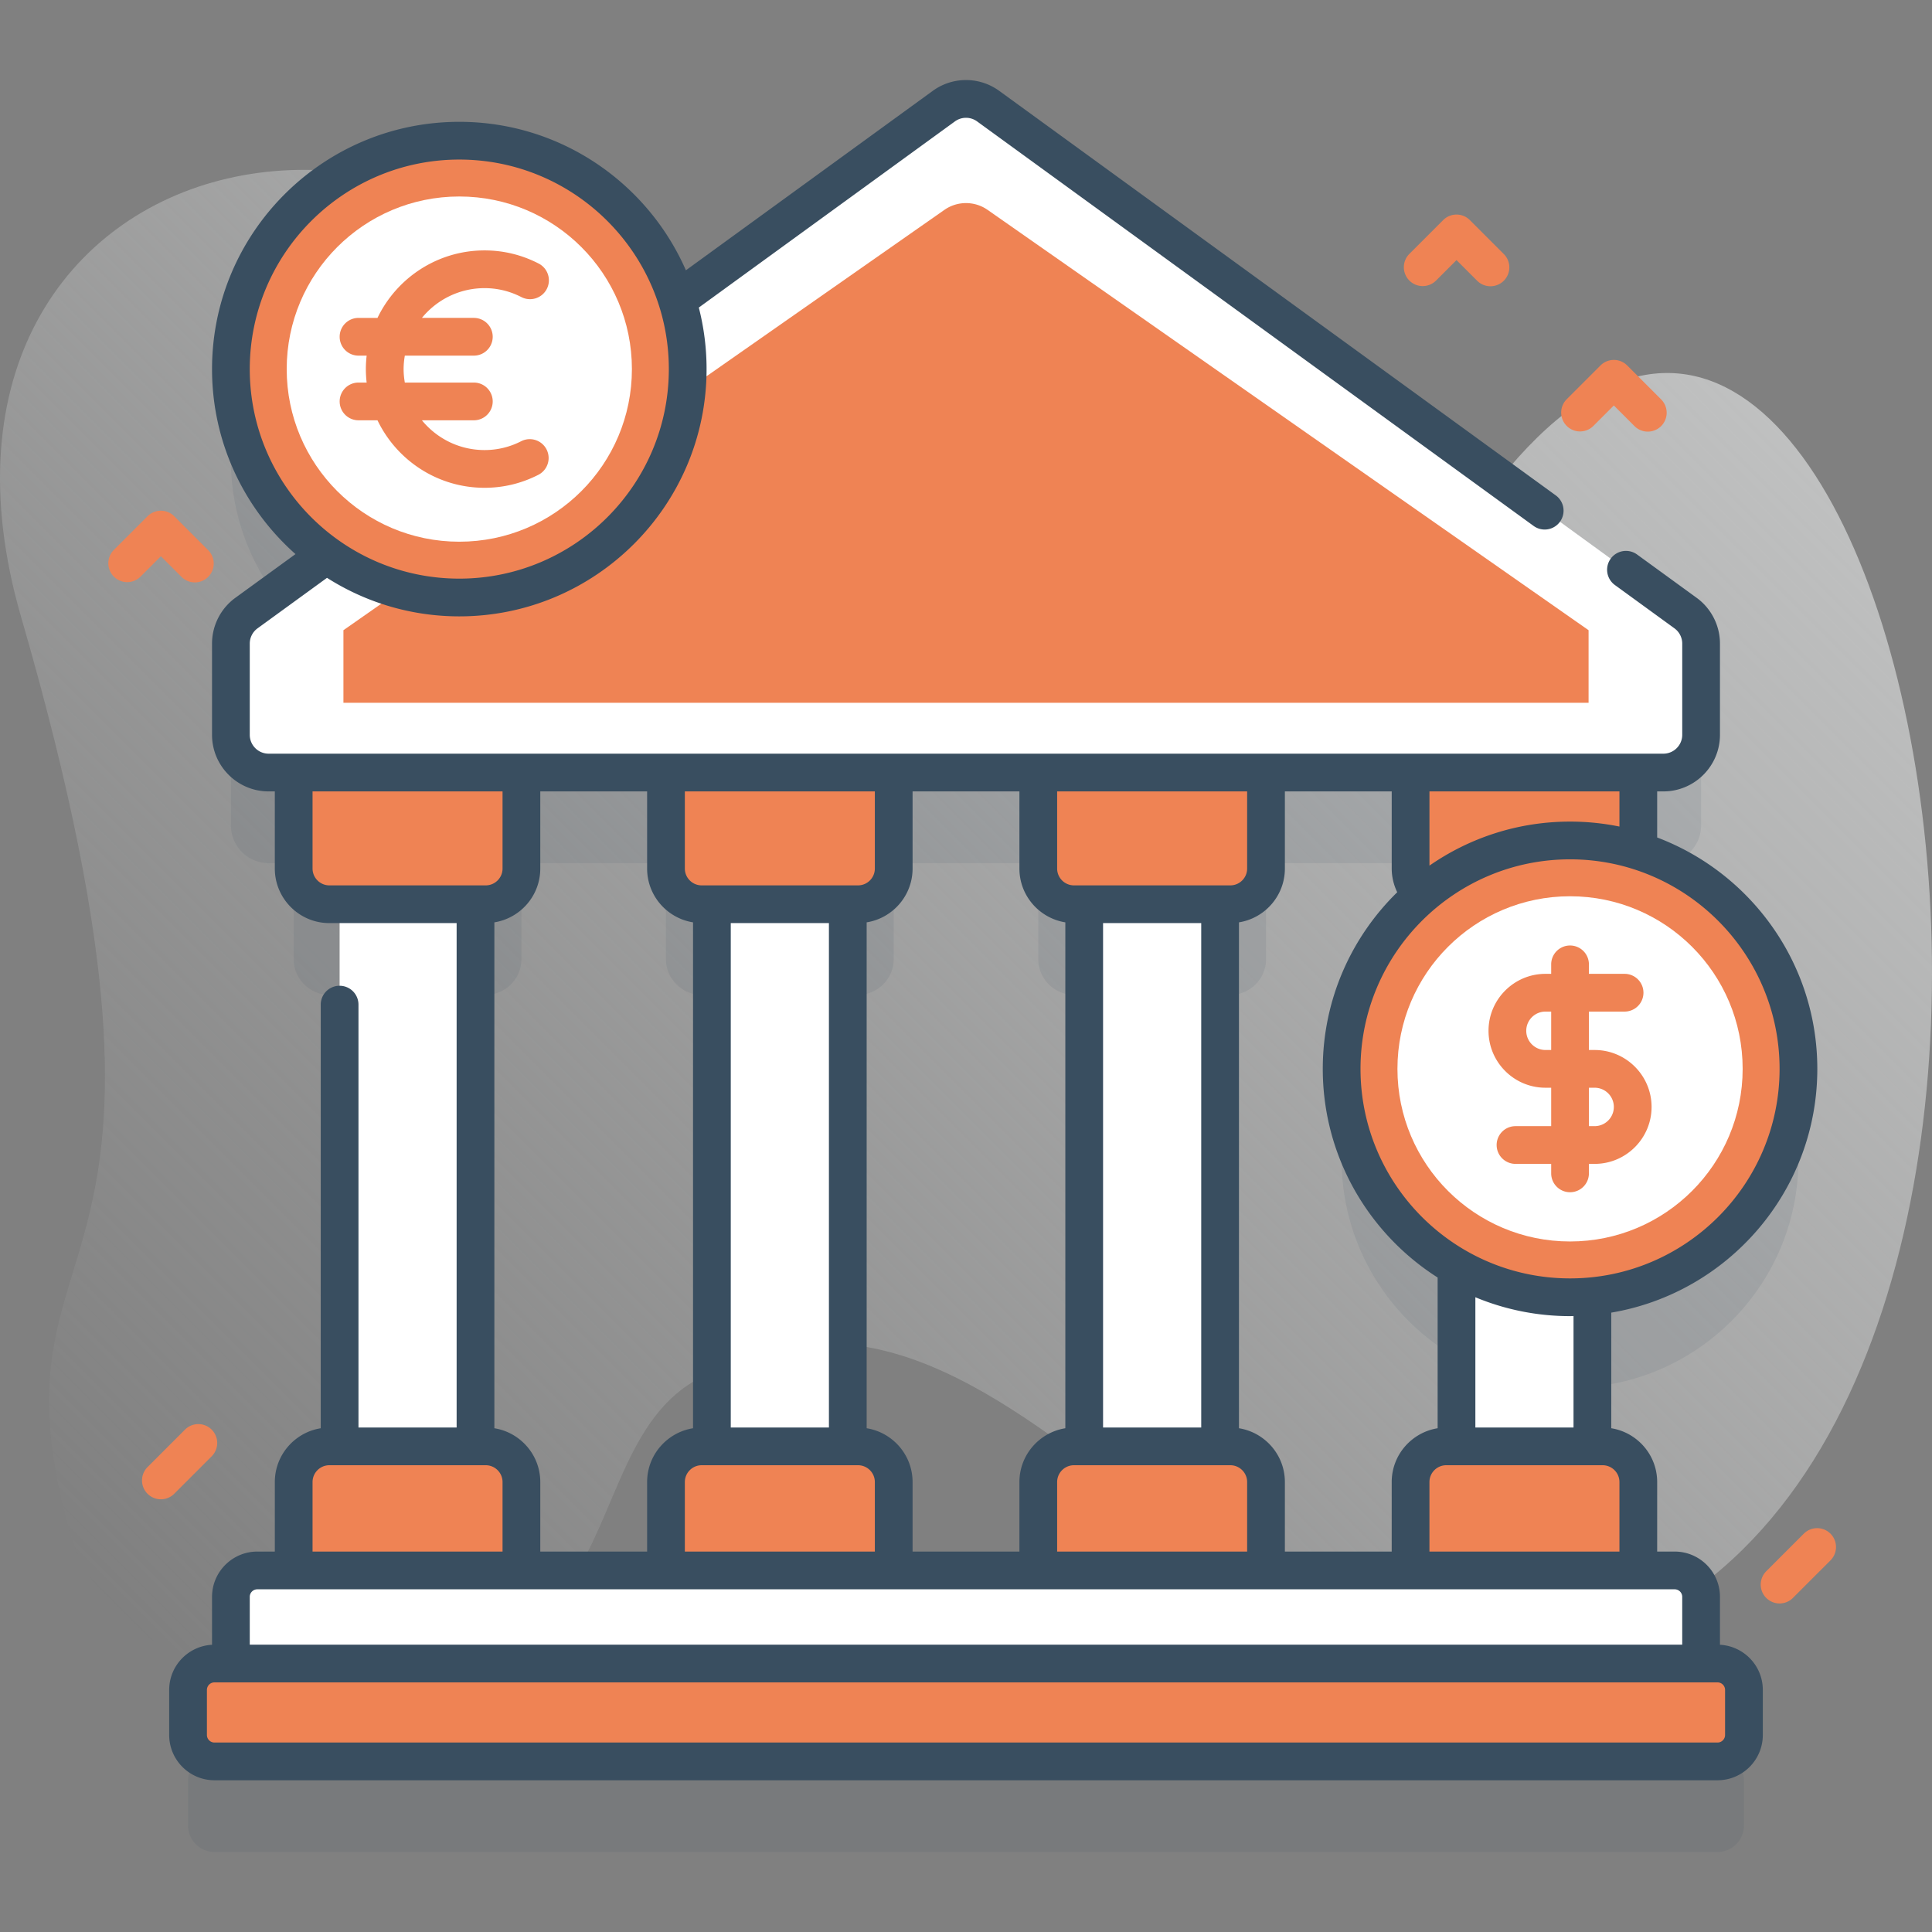 <svg height="512" width="512" xmlns="http://www.w3.org/2000/svg" xmlns:xlink="http://www.w3.org/1999/xlink"><rect width="100%" height="100%" fill="#808080" stroke="none"/><linearGradient id="a" gradientUnits="userSpaceOnUse" x1="42.726" x2="419.713" y1="438.744" y2="61.757"><stop offset="0" stop-color="#BFC0C0" stop-opacity="0"/><stop offset="1" stop-color="#BFC0C0"/></linearGradient><path d="m5.602 163.532c-37.389-129.013 122.398-167.083 182.206-41.485 49.011 102.922 143.091 109.664 196.659 23.488 110.891-178.395 193.894 206.603 53.601 282.837-108.466 58.939-164.436-114.928-254.099-62.361-19.432 11.393-21.281 39.326-35.497 56.789-32.032 39.348-116.639 31.977-130.249-17.74-23.198-84.743 41.442-54.982-12.621-241.528z" fill="url(#a)"/><path d="m455.164 464.849h-4.356v-17.667a7 7 0 0 0 -7-7h-9.639v-23.422a9.46 9.46 0 0 0 -9.459-9.459h-2.71v-39.805c30.649-2.977 54.607-28.806 54.607-60.236 0-27.127-17.846-50.083-42.437-57.776v-20.749h6.639c5.523 0 10-4.477 10-10v-24.175c0-3.2-1.532-6.207-4.12-8.089l-184.809-134.341a10.002 10.002 0 0 0 -11.76 0l-70.694 51.389c-7.756-24.484-30.656-42.232-57.707-42.232-33.429 0-60.528 27.099-60.528 60.528 0 20.3 10.003 38.251 25.338 49.232l-21.218 15.424a10 10 0 0 0 -4.12 8.089v24.175c0 5.523 4.477 10 10 10h6.639v25.438c0 5.22 4.24 9.46 9.46 9.46h2.71v143.667h-2.71a9.46 9.46 0 0 0 -9.459 9.459v23.421h-9.639a7 7 0 0 0 -7 7v17.667h-4.356a7 7 0 0 0 -7 7v11.938a7 7 0 0 0 7 7h398.329a7 7 0 0 0 7-7v-11.938a7.001 7.001 0 0 0 -7.001-6.998zm-78.267-203.707c-13.055 11.103-21.347 27.637-21.347 46.118 0 22.472 12.256 42.07 30.44 52.511v47.53h-2.712a9.46 9.46 0 0 0 -9.459 9.459v23.421h-38.312v-23.421a9.46 9.46 0 0 0 -9.459-9.459h-2.707v-143.667h2.71c5.22 0 9.46-4.24 9.46-9.46v-25.438h38.31v25.438a9.424 9.424 0 0 0 3.076 6.968zm-101.737-32.407v25.438c0 5.22 4.23 9.46 9.46 9.46h2.7v143.667h-2.705a9.46 9.46 0 0 0 -9.459 9.459v23.421h-38.312v-23.42a9.46 9.46 0 0 0 -9.459-9.459h-2.705v-143.667h2.7c5.23 0 9.46-4.24 9.46-9.46v-25.438h38.32zm-146.438 178.566h-2.712v-143.667h2.71c5.23 0 9.46-4.24 9.46-9.46v-25.438h38.31v25.438c0 5.22 4.24 9.46 9.46 9.46h2.71v143.667h-2.707a9.46 9.46 0 0 0 -9.459 9.459v23.421h-38.312v-23.421c-.001-5.224-4.236-9.459-9.46-9.459z" fill="#394e60" opacity=".1"/><path d="m90 229.514h36.01v164.06h-36.01zm98.66 0h36.02v164.06h-36.02zm98.66 0h36.02v164.06h-36.02zm98.67-.001h36.01v164.06h-36.01z" fill="#fff"/><path d="m138.18 199.094v31.08c0 5.22-4.23 9.46-9.46 9.46h-41.43c-5.22 0-9.46-4.24-9.46-9.46v-31.08zm-50.89 184.207h41.432a9.46 9.46 0 0 1 9.459 9.459v31.085h-60.35v-31.085a9.46 9.46 0 0 1 9.459-9.459zm149.55-184.207v31.08c0 5.22-4.23 9.46-9.46 9.46h-41.43c-5.22 0-9.46-4.24-9.46-9.46v-31.08zm-50.887 184.207h41.432a9.46 9.46 0 0 1 9.459 9.459v31.085h-60.351v-31.085c0-5.224 4.235-9.459 9.46-9.459zm149.557-184.207v31.08c0 5.22-4.24 9.46-9.46 9.46h-41.43c-5.23 0-9.46-4.24-9.46-9.46v-31.08zm-50.895 184.207h41.432a9.46 9.46 0 0 1 9.459 9.459v31.085h-60.351v-31.085c.001-5.224 4.236-9.459 9.46-9.459zm149.555-184.207v31.08c0 5.22-4.24 9.46-9.46 9.46h-41.43c-5.23 0-9.46-4.24-9.46-9.46v-31.08zm-50.892 184.207h41.432a9.46 9.46 0 0 1 9.459 9.459v31.085h-60.351v-31.085c.001-5.224 4.236-9.459 9.46-9.459z" fill="#EF8354"/><path d="m440.809 204.735h-369.618c-5.523 0-10-4.477-10-10v-24.175c0-3.2 1.532-6.207 4.12-8.089l184.809-134.341a10.002 10.002 0 0 1 11.76 0l184.809 134.341a10 10 0 0 1 4.12 8.089v24.175c0 5.523-4.478 10-10 10z" fill="#fff"/><path d="m420.989 186.239h-329.978v-19.227l159.258-111.387a10.001 10.001 0 0 1 11.463 0l159.258 111.387v19.227z" fill="#EF8354"/><path d="m61.191 423.182v22.938h389.617v-22.938a7 7 0 0 0 -7-7h-375.617a7 7 0 0 0 -7 7z" fill="#fff"/><path d="m49.836 447.849v11.938a7 7 0 0 0 7 7h398.329a7 7 0 0 0 7-7v-11.938a7 7 0 0 0 -7-7h-398.329a7 7 0 0 0 -7 7z" fill="#EF8354"/><circle cx="416.079" cy="283.26" fill="#EF8354" r="60.528"/><circle cx="416.079" cy="283.26" fill="#fff" r="45.742"/><path d="m422.595 278.26h-1.516v-10.18h9.454a5 5 0 0 0 0-10h-9.454v-2.514a5 5 0 0 0 -10 0v2.514h-1.516c-8.321 0-15.09 6.769-15.09 15.09s6.769 15.09 15.09 15.09h1.516v10.18h-9.453a5 5 0 0 0 0 10h9.453v2.514a5 5 0 0 0 10 0v-2.514h1.516c8.32 0 15.089-6.769 15.089-15.09s-6.769-15.09-15.089-15.09zm-13.032 0c-2.807 0-5.09-2.283-5.09-5.09s2.283-5.09 5.09-5.09h1.516v10.18zm13.032 20.179h-1.516v-10.18h1.516c2.806 0 5.089 2.283 5.089 5.09s-2.283 5.09-5.089 5.09z" fill="#EF8354"/><circle cx="121.72" cy="97.815" fill="#EF8354" r="60.528"/><path d="m455.809 435.881v-12.7c0-6.617-5.383-12-12-12h-4.64v-18.421c0-7.192-5.283-13.156-12.169-14.26v-30.64c30.95-5.216 54.607-32.191 54.607-64.601 0-28.007-17.667-51.956-42.438-61.315v-12.212h1.64c8.271 0 15-6.729 15-15v-24.17c0-4.79-2.311-9.326-6.179-12.134l-15.83-11.51a5 5 0 0 0 -5.88 8.088l15.833 11.513a5.008 5.008 0 0 1 2.057 4.043v24.17c0 2.757-2.243 5-5 5h-369.62c-2.757 0-5-2.243-5-5v-24.17a5.01 5.01 0 0 1 2.061-4.046l18.409-13.384c10.147 6.454 22.17 10.211 35.06 10.211 36.132 0 65.528-29.396 65.528-65.528 0-5.629-.715-11.094-2.056-16.31l67.867-49.328a4.991 4.991 0 0 1 5.881-.001l147.48 107.2a4.995 4.995 0 0 0 6.985-1.105 5 5 0 0 0 -1.105-6.984l-147.482-107.2a14.968 14.968 0 0 0 -17.638.001l-65.409 47.541c-10.127-23.133-33.227-39.343-60.052-39.343-36.132 0-65.528 29.396-65.528 65.528 0 19.492 8.564 37.012 22.116 49.026l-15.935 11.585a15.036 15.036 0 0 0 -6.183 12.136v24.17c0 8.271 6.729 15 15 15h1.641v20.441c0 7.973 6.486 14.459 14.459 14.459h33.723v133.669h-26.012v-112.064a5 5 0 0 0 -10 0v112.265c-6.886 1.103-12.169 7.068-12.169 14.26v18.421h-4.64c-6.617 0-12 5.383-12 12v12.7c-6.316.338-11.355 5.568-11.355 11.967v11.938c0 6.617 5.383 12 12 12h398.328c6.617 0 12-5.383 12-12v-11.938c0-6.399-5.039-11.63-11.355-11.968zm-389.618-338.066c0-30.619 24.91-55.528 55.528-55.528s55.528 24.91 55.528 55.528-24.91 55.528-55.528 55.528-55.528-24.909-55.528-55.528zm362.978 294.945v18.421h-50.351v-18.421c0-2.458 2-4.459 4.459-4.459h41.433a4.464 4.464 0 0 1 4.459 4.459zm-88.662 18.422v-18.422c0-7.192-5.283-13.156-12.169-14.26v-134.067c6.886-1.103 12.169-7.068 12.169-14.26v-20.441h28.313v20.44c0 2.197.521 4.339 1.46 6.282-12.162 11.903-19.73 28.483-19.73 46.805 0 23.23 12.161 43.66 30.439 55.299v39.942c-6.887 1.102-12.172 7.068-12.172 14.26v18.421h-28.31zm-98.663 0v-18.422c0-7.192-5.283-13.157-12.169-14.26v-134.067c6.886-1.103 12.169-7.068 12.169-14.26v-20.441h28.312v20.441c0 7.192 5.283 13.156 12.169 14.26v134.068c-6.886 1.103-12.169 7.068-12.169 14.26v18.421zm-98.662 0v-18.422c0-7.191-5.283-13.156-12.169-14.26v-134.067c6.886-1.103 12.169-7.068 12.169-14.26v-20.441h28.312v20.441c0 7.192 5.283 13.156 12.169 14.26v134.068c-6.886 1.103-12.169 7.068-12.169 14.26v18.421zm76.493-32.881h-26.012v-133.669h26.012zm-38.181 14.459c0-2.458 2-4.459 4.459-4.459h41.432c2.459 0 4.459 2 4.459 4.459v18.421h-50.351v-18.421zm136.844-14.459h-26.013v-133.669h26.013zm-38.182 14.459c0-2.458 2-4.459 4.459-4.459h41.433c2.459 0 4.459 2 4.459 4.459v18.421h-50.351zm136.844-14.459h-26.01v-34.516a65.165 65.165 0 0 0 25.089 5.002c.309 0 .613-.019.921-.023zm54.607-95.041c0 30.619-24.91 55.528-55.528 55.528s-55.528-24.91-55.528-55.528 24.91-55.528 55.528-55.528 55.528 24.909 55.528 55.528zm-42.437-73.528v9.315a65.597 65.597 0 0 0 -13.091-1.316c-13.834 0-26.672 4.32-37.259 11.667v-19.666zm-98.663 0v20.441c0 2.458-2 4.459-4.459 4.459h-41.433c-2.459 0-4.459-2-4.459-4.459v-20.441zm-98.663 0v20.441c0 2.458-2 4.459-4.459 4.459h-41.432c-2.458 0-4.459-2-4.459-4.459v-20.441zm-149.013 20.441v-20.441h50.351v20.441c0 2.458-2 4.459-4.459 4.459h-41.433c-2.458 0-4.459-2-4.459-4.459zm0 162.587c0-2.458 2-4.459 4.459-4.459h41.432c2.459 0 4.459 2 4.459 4.459v18.421h-50.35zm-16.64 30.422c0-1.103.897-2 2-2h375.617c1.103 0 2 .897 2 2v12.667h-379.617zm390.973 36.605c0 1.103-.897 2-2 2h-398.328c-1.103 0-2-.897-2-2v-11.938c0-1.103.897-2 2-2h398.328c1.103 0 2 .897 2 2z" fill="#394e60"/><circle cx="121.72" cy="97.815" fill="#fff" r="45.742"/><g fill="#EF8354"><path d="m142.705 125.813a5 5 0 0 0 -4.557-8.901 21.166 21.166 0 0 1 -9.734 2.358c-6.687 0-12.665-3.077-16.603-7.887h13.763a5 5 0 0 0 0-10h-18.293c-.196-1.163-.322-2.35-.322-3.568s.126-2.405.322-3.568h18.293a5 5 0 0 0 0-10h-13.763c3.938-4.81 9.917-7.887 16.603-7.887 3.402 0 6.677.793 9.734 2.359a5 5 0 1 0 4.557-8.901c-4.481-2.294-9.29-3.458-14.292-3.458-12.488 0-23.299 7.316-28.374 17.887h-5.026a5 5 0 0 0 0 10h2.153c-.133 1.172-.208 2.361-.208 3.568s.075 2.396.208 3.568h-2.153a5 5 0 0 0 0 10h5.026c5.075 10.571 15.886 17.887 28.374 17.887 5.002 0 9.811-1.163 14.292-3.457"/><path d="m42.636 397.329a5 5 0 0 1 -3.536-8.535l10-10a5.001 5.001 0 0 1 7.071 7.071l-10 10a4.983 4.983 0 0 1 -3.535 1.464zm428.971 27.603a5 5 0 0 1 -3.535-8.535l10-10a5 5 0 0 1 7.07 7.071l-10 10a4.981 4.981 0 0 1 -3.535 1.464zm-76.617-349.072a4.983 4.983 0 0 1 -3.535-1.464l-5.465-5.464-5.465 5.464a5 5 0 0 1 -7.07-7.071l9-9a5 5 0 0 1 7.07 0l9 9a5 5 0 0 1 -3.535 8.535zm41.695 38.522a4.983 4.983 0 0 1 -3.535-1.464l-5.465-5.464-5.465 5.464a5 5 0 0 1 -7.07-7.071l9-9a5 5 0 0 1 7.07 0l9 9a5 5 0 0 1 -3.535 8.535zm-385.049 39.961a4.987 4.987 0 0 1 -3.536-1.464l-5.464-5.464-5.464 5.464a5.001 5.001 0 0 1 -7.071-7.071l9-9a5.001 5.001 0 0 1 7.071 0l9 9a5 5 0 0 1 -3.536 8.535z"/></g></svg>